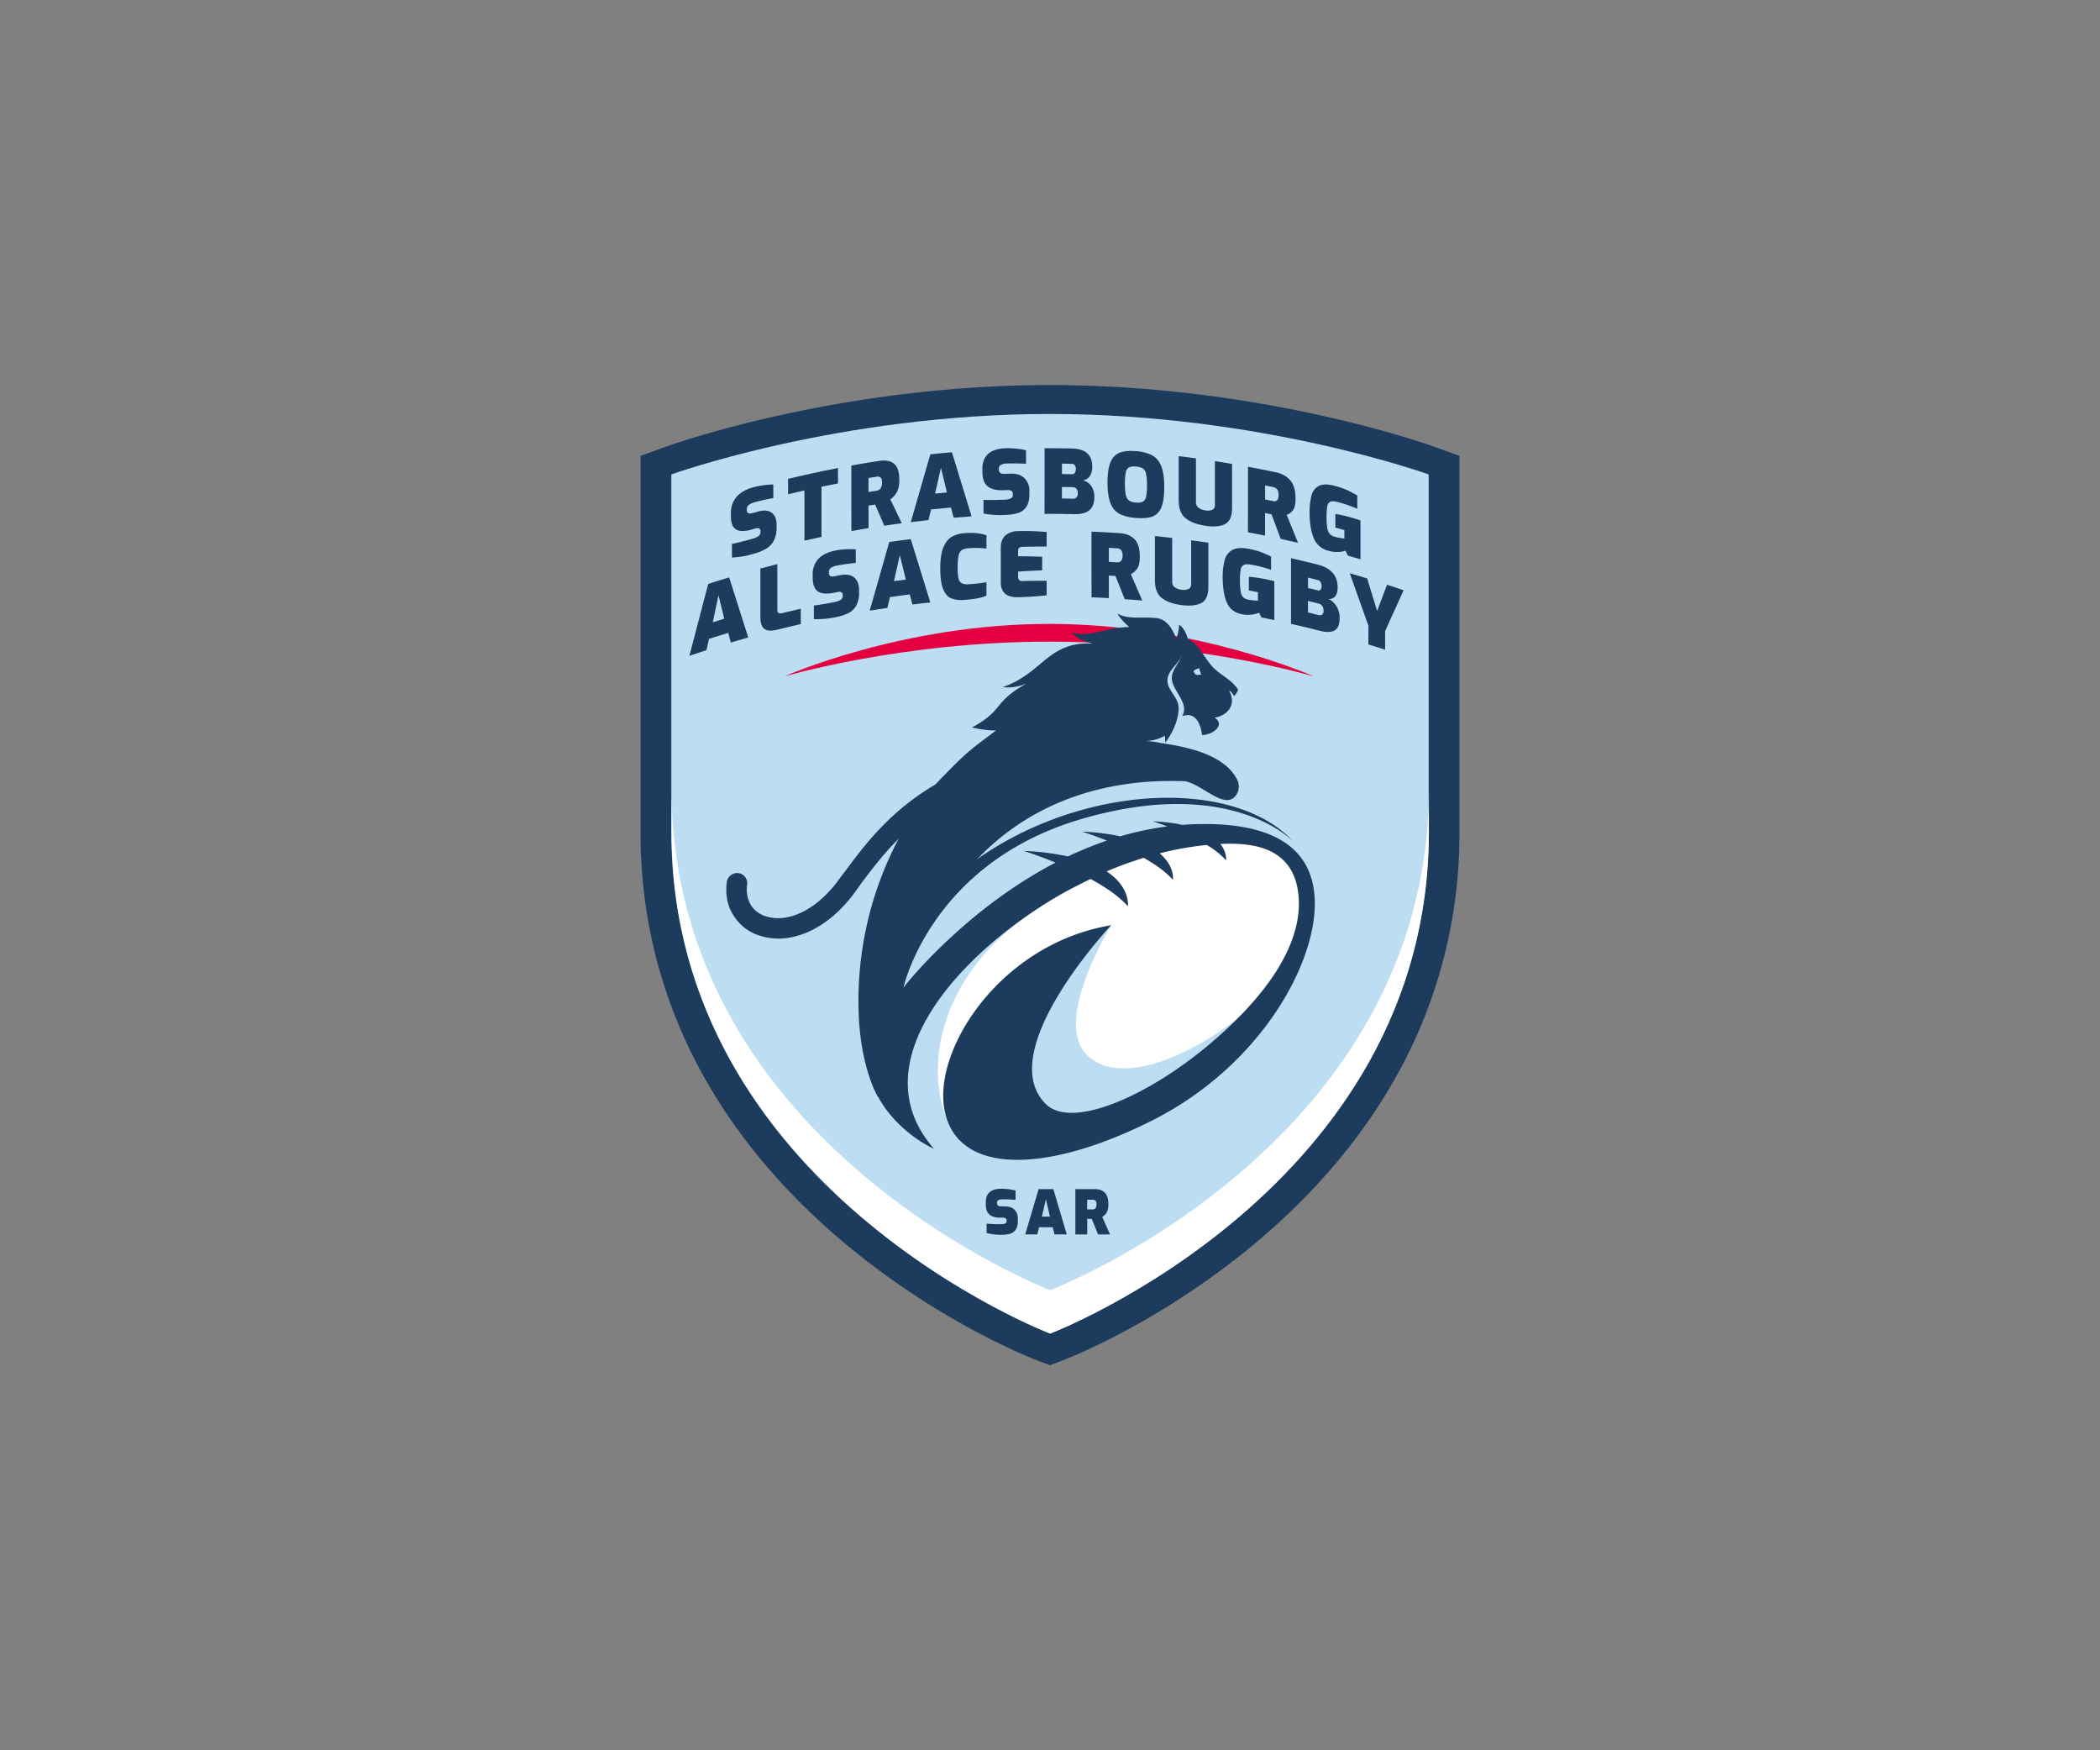 <?xml version="1.0" encoding="UTF-8"?> <svg xmlns="http://www.w3.org/2000/svg" width="1500" height="1250" viewBox="0 0 1500 1250"><rect x="0" y="0" width="1500" height="1250" fill="#808080" stroke="none"/><g id="strasbourg-alsace-rugby" transform="translate(-40350 -1343)"><rect id="Rectangle_117" data-name="Rectangle 117" width="1500" height="1250" transform="translate(40350 1343)" fill="none"></rect><g id="StrasbourgAlsaceRugby" transform="translate(40807.551 1618)"><g id="Groupe_538" data-name="Groupe 538" transform="translate(0)"><path id="Tracé_6437" data-name="Tracé 6437" d="M282.4,696.209c-2.871-1.1-71.41-27.644-140.39-86.538-40.932-34.932-73.618-74.1-97.176-116.427A353.245,353.245,0,0,1,0,319.614V50.539l18.589-6.7C23.558,42.073,141.9,0,292.449,0S561.34,42.073,566.309,43.84l18.589,6.7V319.614a353.107,353.107,0,0,1-44.834,173.592c-23.558,42.331-56.244,81.5-97.176,116.427-68.98,58.895-137.482,85.434-140.39,86.538L292.449,700Z" transform="translate(0)" fill="#1d3b5d"></path><path id="Tracé_6438" data-name="Tracé 6438" d="M330.174,56.1C179.4,56.1,59.7,99.277,59.7,99.277V354.4c0,255.124,270.474,358.448,270.474,358.448S600.648,609.489,600.648,354.4V99.277S480.981,56.1,330.174,56.1Z" transform="translate(-37.725 -35.45)" fill="#bdddf2"></path><path id="Tracé_6439" data-name="Tracé 6439" d="M330.674,1140.748S60.2,1037.388,60.2,782.3v30.993c0,255.124,270.474,358.448,270.474,358.448s270.474-103.36,270.474-358.448V782.3C601.148,1037.388,330.674,1140.748,330.674,1140.748Z" transform="translate(-38.041 -494.342)" fill="#fff"></path><g id="Groupe_535" data-name="Groupe 535" transform="translate(34.858 45.09)"><path id="Tracé_6440" data-name="Tracé 6440" d="M176.036,245.059v-9.718c4.123-.847,8.871-2.025,14.208-3.534a14.962,14.962,0,0,0,4.675-1.988,3.547,3.547,0,0,0,1.509-2.908v-.773a1.834,1.834,0,0,0-.92-1.8,3.261,3.261,0,0,0-2.319-.11c-1.1.294-2.209.589-3.276.92-4.932,1.362-8.577,1.325-11.006-.147-2.429-1.509-3.607-4.712-3.607-9.607v-2.1a16.97,16.97,0,0,1,4.012-11.521c2.687-3.092,6.626-5.411,11.853-6.846a59.354,59.354,0,0,1,14.429-2.025v9.718c-4.675.81-8.981,1.767-12.957,2.871a14.023,14.023,0,0,0-4.491,1.951,3.655,3.655,0,0,0-1.472,3.166v.626c0,2.135,1.362,2.834,4.049,2.1,1.362-.368,2.724-.736,4.123-1.141,4.2-1.141,7.435-.81,9.681.957,2.282,1.767,3.386,4.564,3.386,8.319v2.1a19.975,19.975,0,0,1-1.988,9.5,14.749,14.749,0,0,1-5.632,5.816,38.329,38.329,0,0,1-9.35,3.681A61.239,61.239,0,0,1,176.036,245.059Z" transform="translate(-145.632 -166.985)" fill="#1d3b5d"></path><path id="Tracé_6441" data-name="Tracé 6441" d="M297.905,176.975c-3.9.883-7.8,1.8-11.705,2.724V168.73q17.779-4.307,35.668-7.73v10.969c-3.939.773-7.84,1.546-11.779,2.356v35.852c-4.049.847-8.135,1.73-12.184,2.65Z" transform="translate(-215.71 -146.827)" fill="#1d3b5d"></path><path id="Tracé_6442" data-name="Tracé 6442" d="M409,150q9.994-1.822,20.061-3.35c4.491-.7,7.951,0,10.454,2.025s3.755,5.926,3.755,11.669c0,3.607-.552,6.442-1.693,8.5a15.735,15.735,0,0,1-4.712,5.3q4.086,8.5,8.172,17.043-6.239.828-12.478,1.767c-2.209-5.043-4.38-10.086-6.589-15.129-1.546.258-3.129.479-4.675.736v16.122q-6.129.994-12.257,2.1Q408.982,173.426,409,150Zm17.816,18a4.448,4.448,0,0,0,3.092-1.693,7.239,7.239,0,0,0,1.031-4.086q0-2.705-.994-3.644a3.585,3.585,0,0,0-3.129-.589c-1.84.294-3.718.589-5.558.883v10.012C423.1,168.586,424.975,168.292,426.816,168Z" transform="translate(-293.309 -137.591)" fill="#1d3b5d"></path><path id="Tracé_6443" data-name="Tracé 6443" d="M538.287,131.872c5.116-.552,10.27-1.031,15.423-1.472q7.012,22.8,14.024,45.754-6.4.442-12.81.994c-.626-2.429-1.288-4.859-1.914-7.288-4.748.4-9.46.883-14.208,1.362-.626,2.54-1.215,5.08-1.841,7.619-4.233.442-8.429.957-12.662,1.472Q531.257,156.019,538.287,131.872Zm11.853,27.239c-1.436-5.889-2.834-11.742-4.27-17.632l-4.2,18.441C544.471,159.663,547.306,159.369,550.14,159.111Z" transform="translate(-366.168 -127.49)" fill="#1d3b5d"></path><path id="Tracé_6444" data-name="Tracé 6444" d="M664.11,169.134v-9.718c4.27.147,9.129.074,14.613-.147a12.113,12.113,0,0,0,4.785-.883,2.636,2.636,0,0,0,1.546-2.54v-.773a2.4,2.4,0,0,0-.957-2.025,3.788,3.788,0,0,0-2.356-.663l-3.386.11c-5.08.184-8.834-.7-11.337-2.8-2.5-2.061-3.718-5.558-3.718-10.491v-2.1c0-4.564,1.4-8.1,4.159-10.564s6.846-3.828,12.184-4.012a60.287,60.287,0,0,1,14.834,1.4v9.718c-4.785-.294-9.2-.368-13.288-.221a10.828,10.828,0,0,0-4.6.92,2.869,2.869,0,0,0-1.546,2.8v.626c0,2.135,1.4,3.166,4.16,3.055,1.4-.037,2.8-.11,4.233-.147,4.307-.147,7.619.957,9.939,3.276a12.375,12.375,0,0,1,3.5,9.129v2.1c0,3.865-.7,6.883-2.061,9.018a10.716,10.716,0,0,1-5.779,4.491,34.7,34.7,0,0,1-9.607,1.472A60.424,60.424,0,0,1,664.11,169.134Z" transform="translate(-454.003 -122.496)" fill="#1d3b5d"></path><path id="Tracé_6445" data-name="Tracé 6445" d="M783.937,122.5c6.552,0,13.1.074,19.693.221,9.57.221,14.356,4.638,14.356,12.957a12.04,12.04,0,0,1-1.62,6.589,7.463,7.463,0,0,1-4.9,3.2,10.529,10.529,0,0,1,5.779,4.012,12.849,12.849,0,0,1,2.209,7.767c0,4.528-1.215,7.767-3.681,9.681s-6.184,2.8-11.227,2.687q-10.325-.276-20.65-.221Q783.955,145.874,783.937,122.5Zm19.546,18.589a2.238,2.238,0,0,0,2.061-.994,4.509,4.509,0,0,0,.7-2.65,4.246,4.246,0,0,0-.81-2.871,2.591,2.591,0,0,0-1.951-.92c-2.393-.037-4.785-.11-7.141-.147v7.435C798.734,141.015,801.09,141.052,803.483,141.089Zm.7,17.484a3.09,3.09,0,0,0,2.577-1.031,4.381,4.381,0,0,0,.92-2.982,4.55,4.55,0,0,0-.92-3.018,3.356,3.356,0,0,0-2.577-1.178c-2.614-.074-5.227-.11-7.877-.147v8.208C798.955,158.463,801.568,158.5,804.182,158.573Z" transform="translate(-530.211 -122.498)" fill="#1d3b5d"></path><path id="Tracé_6446" data-name="Tracé 6446" d="M914.9,172.869a14.093,14.093,0,0,1-6.552-7.472c-1.472-3.534-2.245-8.54-2.245-15.018s.736-11.374,2.245-14.76a11.666,11.666,0,0,1,6.552-6.662c2.871-1.067,6.7-1.436,11.521-1.031a30.175,30.175,0,0,1,11.485,2.908,14.624,14.624,0,0,1,6.515,7.73q2.209,5.411,2.208,15.129c0,6.478-.736,11.337-2.208,14.65a11.134,11.134,0,0,1-6.515,6.4c-2.871.994-6.7,1.252-11.485.883A32.04,32.04,0,0,1,914.9,172.869Zm16.454-8.834a5.22,5.22,0,0,0,2.282-3.534,35.837,35.837,0,0,0,.662-8.024,41.365,41.365,0,0,0-.626-8.282,6.086,6.086,0,0,0-2.282-3.865,10.668,10.668,0,0,0-4.969-1.4,9.64,9.64,0,0,0-4.969.589,4.908,4.908,0,0,0-2.282,3.5,37.176,37.176,0,0,0-.626,8.172,36.815,36.815,0,0,0,.663,8.1,6.455,6.455,0,0,0,2.282,3.9,9.936,9.936,0,0,0,4.932,1.436A9.064,9.064,0,0,0,931.351,164.034Z" transform="translate(-607.431 -125.825)" fill="#1d3b5d"></path><path id="Tracé_6447" data-name="Tracé 6447" d="M1049.243,182.329c-3.35-2.65-5.043-6.994-5.043-13.03V137.9c4.122.479,8.209,1.031,12.331,1.583v31.325a4.9,4.9,0,0,0,1.73,3.865,9.936,9.936,0,0,0,5.043,1.951,8.193,8.193,0,0,0,5.043-.479,3.458,3.458,0,0,0,1.73-3.35V141.47q6.129.939,12.257,1.988v31.4c0,6.037-1.693,9.9-5.043,11.595s-8.025,2.061-14.025,1.178C1057.267,186.709,1052.593,184.979,1049.243,182.329Z" transform="translate(-694.697 -132.23)" fill="#1d3b5d"></path><path id="Tracé_6448" data-name="Tracé 6448" d="M1178.637,158.5q9.993,1.877,19.95,3.975a17.85,17.85,0,0,1,10.343,5.853c2.466,2.945,3.681,7.288,3.681,13.03,0,3.607-.552,6.258-1.656,7.914a9.18,9.18,0,0,1-4.675,3.57c2.687,6.662,5.411,13.325,8.1,19.987-4.123-.957-8.245-1.877-12.368-2.8q-3.257-8.779-6.552-17.521c-1.546-.331-3.092-.626-4.638-.957v16.122c-4.086-.81-8.135-1.62-12.221-2.356Q1178.655,181.911,1178.637,158.5Zm17.742,24.478a3.154,3.154,0,0,0,3.092-.589c.662-.663.993-1.914.993-3.718a6.722,6.722,0,0,0-.957-3.975,5.1,5.1,0,0,0-3.129-1.73c-1.84-.368-3.681-.773-5.521-1.141v10.012C1192.7,182.242,1194.538,182.61,1196.379,182.978Z" transform="translate(-779.625 -145.247)" fill="#1d3b5d"></path><path id="Tracé_6449" data-name="Tracé 6449" d="M1301.281,231.336q-2.982-7.012-2.981-18.11a45.778,45.778,0,0,1,1.436-12.736,10.17,10.17,0,0,1,5.374-6.662c2.613-1.251,6.368-1.215,11.227.074a62.5,62.5,0,0,1,8.245,2.8,81.573,81.573,0,0,1,7.767,4.049v9.534a94.333,94.333,0,0,0-13.73-4.785c-2.429-.663-4.233-.773-5.374-.368a3.952,3.952,0,0,0-2.282,3.166,41.052,41.052,0,0,0-.552,7.988,43.272,43.272,0,0,0,.552,7.951,8.128,8.128,0,0,0,1.8,4.086,7.285,7.285,0,0,0,3.5,1.914,34.931,34.931,0,0,0,6.847,1.251v-6.037l-6.405-1.767v-9.718c1.288.184,2.982.479,5.08.957s4.049.957,5.779,1.435c2.135.626,4.491,1.362,7.068,2.172v27.791c-3.018-.883-6.037-1.767-9.055-2.613-.552-1.178-1.068-2.356-1.62-3.534a16.688,16.688,0,0,1-5.043.92,20.886,20.886,0,0,1-6.736-.736A15.206,15.206,0,0,1,1301.281,231.336Z" transform="translate(-855.265 -166.992)" fill="#1d3b5d"></path><path id="Tracé_6450" data-name="Tracé 6450" d="M108.172,377.838c4.969-1.583,9.938-3.166,14.945-4.638q6.791,21.368,13.619,42.883c-4.159,1.178-8.319,2.356-12.441,3.607-.626-2.282-1.252-4.6-1.84-6.883-4.6,1.4-9.2,2.8-13.767,4.27-.589,2.687-1.178,5.337-1.767,8.024-4.086,1.325-8.172,2.687-12.221,4.086C99.154,412,103.645,394.917,108.172,377.838Zm11.448,24.846c-1.4-5.6-2.761-11.153-4.123-16.748l-4.086,19.325C114.172,404.341,116.9,403.494,119.62,402.684Z" transform="translate(-94.7 -280.918)" fill="#1d3b5d"></path><path id="Tracé_6451" data-name="Tracé 6451" d="M235.371,393.706q-2.871-2.153-2.871-8.5V350.529c4.012-1.067,8.061-2.135,12.11-3.129v32.576c0,2.172,1.068,3.018,3.239,2.466,4.491-1.1,9.018-2.172,13.509-3.2v10.969c-5.632,1.288-11.227,2.65-16.822,4.049C240.34,395.289,237.285,395.142,235.371,393.706Z" transform="translate(-181.777 -264.615)" fill="#1d3b5d"></path><path id="Tracé_6452" data-name="Tracé 6452" d="M334.847,368.323v-9.718c4.2-.515,8.981-1.325,14.392-2.393a13.28,13.28,0,0,0,4.711-1.62,3.158,3.158,0,0,0,1.509-2.761v-.773a2.012,2.012,0,0,0-.957-1.877,3.408,3.408,0,0,0-2.319-.294c-1.1.221-2.209.442-3.35.663-5.006.994-8.724.663-11.153-1.031-2.466-1.693-3.681-4.969-3.681-9.9v-2.1a15.784,15.784,0,0,1,4.086-11.227c2.724-2.871,6.736-4.859,12.037-5.926a57.834,57.834,0,0,1,14.65-.883V328.2c-4.712.442-9.092,1.068-13.141,1.84a12.236,12.236,0,0,0-4.527,1.62,3.444,3.444,0,0,0-1.509,3.055v.626c0,2.135,1.362,2.945,4.086,2.393,1.4-.258,2.761-.552,4.159-.81,4.233-.81,7.509-.221,9.828,1.73,2.282,1.951,3.46,4.822,3.46,8.613v2.1a18.732,18.732,0,0,1-2.024,9.349,13.2,13.2,0,0,1-5.705,5.374,36.239,36.239,0,0,1-9.5,2.945A62.309,62.309,0,0,1,334.847,368.323Z" transform="translate(-245.916 -246.262)" fill="#1d3b5d"></path><path id="Tracé_6453" data-name="Tracé 6453" d="M458.651,300.961c5.116-.736,10.233-1.436,15.349-2.061q7.012,22.527,13.987,45.238c-4.27.442-8.54.92-12.773,1.472-.626-2.393-1.288-4.785-1.914-7.215-4.712.589-9.46,1.215-14.172,1.914-.626,2.577-1.215,5.153-1.84,7.693-4.2.626-8.393,1.251-12.589,1.951Q451.712,325.384,458.651,300.961ZM470.466,327.8c-1.436-5.816-2.834-11.632-4.27-17.484-1.4,6.184-2.8,12.4-4.2,18.589C464.835,328.531,467.632,328.126,470.466,327.8Z" transform="translate(-315.868 -233.967)" fill="#1d3b5d"></path><path id="Tracé_6454" data-name="Tracé 6454" d="M589.4,333.573c-2.5-1.031-4.417-3.239-5.779-6.589s-2.024-8.282-2.024-14.76c0-6.258.7-11.19,2.135-14.8s3.386-6.147,5.89-7.693a21.206,21.206,0,0,1,9.386-2.724,46.909,46.909,0,0,1,9.2.111,30.229,30.229,0,0,1,6.368,1.4v9.534a46.441,46.441,0,0,0-5.485-.442,62.721,62.721,0,0,0-7.325.184,10.353,10.353,0,0,0-4.712,1.252,6.132,6.132,0,0,0-2.319,3.791A35.859,35.859,0,0,0,594,311.23a38.229,38.229,0,0,0,.589,7.951,5.287,5.287,0,0,0,2.245,3.571,8.951,8.951,0,0,0,5.043.736,123.823,123.823,0,0,0,12.7-1.362v9.534c-3.423,1.546-8.577,2.5-15.57,3.018A21.063,21.063,0,0,1,589.4,333.573Z" transform="translate(-402.376 -226.347)" fill="#1d3b5d"></path><path id="Tracé_6455" data-name="Tracé 6455" d="M699,319.707V295.266c0-4.159,1.141-7.178,3.5-9.055a13.381,13.381,0,0,1,8.319-2.945,164.4,164.4,0,0,1,20.944.663v10.343c-5.705,0-11.411.074-17.116.184-2.172.037-3.276.994-3.276,2.834v3.9c5.742.074,11.448.184,17.19.368v9.718c-5.742.221-11.448.515-17.19.883V315.7a3.484,3.484,0,0,0,.736,2.429,2.535,2.535,0,0,0,2.025.773c5.889-.147,11.742-.184,17.632-.184v10.343c-2.65.368-5.816.663-9.57.92-3.718.221-7.288.4-10.712.479C703.2,330.677,699,327.143,699,319.707Z" transform="translate(-476.562 -224.039)" fill="#1d3b5d"></path><path id="Tracé_6456" data-name="Tracé 6456" d="M875,284.4c6.736.258,13.509.626,20.245,1.1,4.491.295,8.024,1.767,10.527,4.344s3.755,6.736,3.755,12.515c0,3.607-.552,6.331-1.693,8.135a11.879,11.879,0,0,1-4.748,4.27c2.724,6.257,5.485,12.552,8.208,18.846-4.2-.368-8.356-.7-12.552-.994-2.209-5.521-4.417-11.079-6.626-16.564-1.583-.11-3.165-.184-4.712-.294v16.122c-4.123-.221-8.245-.442-12.368-.589Q874.982,307.774,875,284.4Zm18.036,21.938a3.7,3.7,0,0,0,3.129-1.031,5.718,5.718,0,0,0,1.031-3.865,5.942,5.942,0,0,0-.994-3.865,4.363,4.363,0,0,0-3.166-1.288l-5.632-.331V305.97C889.282,306.117,891.159,306.228,893.036,306.338Z" transform="translate(-587.778 -224.804)" fill="#1d3b5d"></path><path id="Tracé_6457" data-name="Tracé 6457" d="M1003.143,337.318c-3.386-2.577-5.043-6.883-5.043-12.92V293c4.123.4,8.245.847,12.331,1.325V325.65a4.775,4.775,0,0,0,1.73,3.828,9.727,9.727,0,0,0,5.043,1.84,8.317,8.317,0,0,0,5.043-.589,3.551,3.551,0,0,0,1.73-3.386V296.018c4.122.552,8.208,1.1,12.294,1.73v31.4c0,6.037-1.693,9.938-5.043,11.669s-8.062,2.209-14.061,1.472C1011.2,341.514,1006.529,339.895,1003.143,337.318Z" transform="translate(-665.566 -230.239)" fill="#1d3b5d"></path><path id="Tracé_6458" data-name="Tracé 6458" d="M1132.655,355.365c-2.024-4.527-3.018-10.454-3.055-17.852a45.452,45.452,0,0,1,1.472-12.846,11.391,11.391,0,0,1,5.448-7.1c2.65-1.436,6.442-1.767,11.374-.847a57.863,57.863,0,0,1,8.355,2.135c2.209.81,4.822,1.914,7.914,3.386v9.534a90.4,90.4,0,0,0-13.914-3.644c-2.466-.479-4.307-.442-5.448.074a4.446,4.446,0,0,0-2.319,3.35,41.778,41.778,0,0,0-.552,8.024,42.848,42.848,0,0,0,.552,7.914,7.166,7.166,0,0,0,1.841,3.939,6.867,6.867,0,0,0,3.534,1.62,33.533,33.533,0,0,0,6.92.7v-6.037c-2.172-.4-4.344-.847-6.478-1.251V336.74c1.288.074,3.018.258,5.153.552s4.086.626,5.852.957c2.172.442,4.564.957,7.178,1.62V367.66c-3.055-.663-6.11-1.288-9.2-1.877-.552-1.141-1.1-2.282-1.62-3.423a19.072,19.072,0,0,1-5.116,1.362,21.338,21.338,0,0,1-6.81-.184C1138.361,362.58,1134.68,359.856,1132.655,355.365Z" transform="translate(-748.662 -244.899)" fill="#1d3b5d"></path><path id="Tracé_6459" data-name="Tracé 6459" d="M1262.2,335.9q9.662,2.209,19.251,4.638c9.35,2.393,14.024,7.877,14.024,16.2,0,2.724-.516,4.822-1.583,6.221a5.6,5.6,0,0,1-4.749,2.1,14.243,14.243,0,0,1,5.632,5.337,15.46,15.46,0,0,1,2.135,8.245c0,4.528-1.178,7.472-3.57,8.871-2.393,1.362-6.037,1.4-10.933.147-6.736-1.73-13.435-3.35-20.208-4.859Zm19.141,23.006a1.787,1.787,0,0,0,1.988-.515,4.051,4.051,0,0,0,.7-2.5,5.081,5.081,0,0,0-.773-3.018,3.178,3.178,0,0,0-1.914-1.362c-2.319-.589-4.675-1.178-6.994-1.73v7.435C1276.666,357.728,1278.985,358.317,1281.341,358.906Zm.663,17.632a2.683,2.683,0,0,0,2.54-.442,3.937,3.937,0,0,0,.92-2.761,5.582,5.582,0,0,0-.92-3.239,4.247,4.247,0,0,0-2.54-1.767c-2.577-.663-5.117-1.288-7.693-1.914v8.209C1276.887,375.249,1279.464,375.911,1282,376.537Z" transform="translate(-832.453 -257.348)" fill="#1d3b5d"></path><path id="Tracé_6460" data-name="Tracé 6460" d="M1389.525,402.672Q1382.9,383.9,1376.2,365.2c4.16,1.178,8.319,2.429,12.441,3.681,2.356,7.73,4.749,15.5,7.1,23.263,2.356-6.257,4.712-12.552,7.068-18.773,3.975,1.288,7.914,2.613,11.852,3.939q-6.57,14.521-13.214,29.153v13.288c-3.975-1.288-7.951-2.54-11.963-3.754C1389.525,411.543,1389.525,407.089,1389.525,402.672Z" transform="translate(-904.491 -275.863)" fill="#1d3b5d"></path></g><g id="Groupe_536" data-name="Groupe 536" transform="translate(246.585 573.965)"><path id="Tracé_6461" data-name="Tracé 6461" d="M670.489,1590.919v-6.7c2.908.258,6.221.405,9.975.405a8.069,8.069,0,0,0,3.276-.516,1.756,1.756,0,0,0,1.031-1.73v-.515a1.617,1.617,0,0,0-.663-1.4,2.583,2.583,0,0,0-1.62-.515H680.17c-3.46,0-6.037-.773-7.73-2.282s-2.54-3.975-2.54-7.4v-1.435c0-3.166.957-5.559,2.834-7.141s4.675-2.393,8.319-2.393a43.724,43.724,0,0,1,10.123,1.251v6.7c-3.239-.258-6.258-.4-9.055-.4a7.526,7.526,0,0,0-3.129.515,1.868,1.868,0,0,0-1.031,1.877v.442c0,1.472.957,2.209,2.834,2.209h2.871c2.945,0,5.19.81,6.773,2.429a8.731,8.731,0,0,1,2.356,6.368v1.436a11.707,11.707,0,0,1-1.4,6.221,7.062,7.062,0,0,1-3.939,3.019,21.747,21.747,0,0,1-6.552.81A41,41,0,0,1,670.489,1590.919Z" transform="translate(-669.9 -1559.3)" fill="#1d3b5d"></path><path id="Tracé_6462" data-name="Tracé 6462" d="M755.97,1560H766.5l9.57,32.355h-8.761l-1.288-5.153H756.3l-1.251,5.153H746.4Zm8.1,19.656-2.908-12.441-2.871,12.441Z" transform="translate(-718.241 -1559.742)" fill="#1d3b5d"></path><path id="Tracé_6463" data-name="Tracé 6463" d="M843.7,1560h13.8c3.092,0,5.484.81,7.178,2.466,1.73,1.656,2.577,4.454,2.577,8.429a11.567,11.567,0,0,1-1.141,5.742,8.726,8.726,0,0,1-3.239,3.2l5.632,12.552h-8.576l-4.528-11.153h-3.239v11.153H843.7V1560Zm12.258,14.5a2.664,2.664,0,0,0,2.135-.847,4.169,4.169,0,0,0,.7-2.724,3.92,3.92,0,0,0-.663-2.614,2.861,2.861,0,0,0-2.172-.736h-3.828v6.92Z" transform="translate(-779.726 -1559.742)" fill="#1d3b5d"></path></g><path id="Tracé_6464" data-name="Tracé 6464" d="M468.378,463.4c-105.385,0-188.978,37.472-188.978,37.472h0s83.63-24.809,188.978-24.809c105.385,0,189.015,24.809,189.015,24.809h0S573.763,463.4,468.378,463.4Z" transform="translate(-176.555 -292.826)" fill="#e40040"></path><g id="Groupe_537" data-name="Groupe 537" transform="translate(61.224 163.138)"><path id="Tracé_6465" data-name="Tracé 6465" d="M700.706,937.973s-43.545,69.937-16.159,93.827c33.423,29.153,113.814-25.067,129.421-51.5s23.263-32.613,23.263-32.613,5.485-48.809-12.846-58.269-42.073-28.674-119.851-2.061-44.87,30.625-62.207,42.625c-84.035,58.232-74.281,147.641-42.183,167.592C600.107,1097.614,584.132,998.524,700.706,937.973Z" transform="translate(-425.715 -715.314)" fill="#fff"></path><path id="Tracé_6466" data-name="Tracé 6466" d="M756.283,874.463c-1.178-45.312-41.779-57.606-92.685-54.514-.589.037-1.178.11-1.767.147a134.406,134.406,0,0,0-21.239-2.54s4.233,1.325,10.38,3.644a217.213,217.213,0,0,0-33.57,7.068,163.891,163.891,0,0,0-27.312-3.35s7.546,2.356,17.705,6.4a265.148,265.148,0,0,0-27.754,11.3,188.7,188.7,0,0,0-31.693-3.939s9.9,3.092,22.822,8.356c-66.4,34.49-108.661,89.189-108.661,89.189S482.055,847.261,589.8,815.862c107.814-31.4,151.654,16.638,151.654,16.638-54.073-59.41-217.837-35.484-283.173,72.183S484.3,1051.441,484.3,1051.441c-53.889-61.324,18.625-140.022,89.262-180.917,7.031-4.086,14.908-7.988,22.527-11.816,10.527,5.705,20.392,12.331,26.687,19.546,0,0,2.025-13.583-15.165-24.92a252.985,252.985,0,0,1,26.466-9.681c8.282,4.675,15.865,9.975,20.871,15.718,0,0,1.472-9.755-9.46-18.92a225.676,225.676,0,0,1,33.607-6,59.424,59.424,0,0,1,13.8,10.9s.81-5.485-4.049-11.632c20.908-.92,52.895.957,55.876,37.472s-26.5,74.171-63.2,105.2c-44.355,37.545-98.87,61.361-117.348,43.1-38.1-37.693,46.711-127.728,46.711-127.728-78.072,12.994-125.814,86.538-119.446,129.716,7.251,49.214,72.22,48.257,148.746,9.718C716.75,992.657,757.461,919.775,756.283,874.463Z" transform="translate(-335.932 -669.141)" fill="#1d3b5d"></path><path id="Tracé_6467" data-name="Tracé 6467" d="M477.355,535.812c-.037,0-.037.037-.074.037a65.017,65.017,0,0,0-11.264-1.583,29.114,29.114,0,0,0,13.583-3.755,20.758,20.758,0,0,1,.147,5.043c5.117-6.552,9.46-15.607,9.681-24.441.184-8.392-8.245-12.662-7.988-20.429.258-7.141,8.024-11.19,10.012-17.558h.037c-1.472,5.3-6.515,9.791-6.92,15.57-.663,8.945,13.1,18.294,7.4,27.791,8.871-3.2,12.883,4.159,14.245,13.472,7.325.11,17.043-7.178,8.908-12.368,8.282-1.178,16.307-8.687,10.307-19.4,1.84.773,2.356,2.356,3.791,3.975,1.693-2.282,2.981-4.086,2.5-4.822-4.748-7.472-13.583-10.564-18.957-17.043-6.147-7.362-9.349-15.57-16.822-19.067,0,0-1.509-6.92-6.11-10.049a43.679,43.679,0,0,1-2.024,10.343c-1.546-4.454-5.669-13.84-13.435-14.908-10.233-1.436-20.944,1.288-28.785-3.423a40.972,40.972,0,0,0,8.687,9.681c-16.086.037-30.331,8.245-41.7,3.681,4.748,4.159,6.663,5.779,15.423,8.135-31.8-1.8-35.668,21.349-64.269,31.1a33.246,33.246,0,0,0,17.448-2.834c-25.1,14.135-15.791,18.662-39.276,31.619a73.2,73.2,0,0,0,17.116,2.172c-21.46,16.012-21.46,16.012-43.472,38.65-32.318,19.03-49.987,42.625-64.269,61.8-1.73,2.245-3.5,4.491-6.331,8.429-11.264,14.429-23.632,22.122-34.417,24.331a30.592,30.592,0,0,1-15.828-.442,19.758,19.758,0,0,1-10.343-7.325,22.325,22.325,0,0,1-3.166-15.165,7.317,7.317,0,0,0-6.294-8.429,7.537,7.537,0,0,0-8.172,6.184c-1.362,10.2.847,18.883,5.889,25.73a33.378,33.378,0,0,0,17.448,12.7,44.022,44.022,0,0,0,23.595,1.031c13.8-2.871,29.337-12.221,42.883-29.742,1.1-1.656,3.644-4.859,6.221-8.65,7.435-9.828,15.791-20.907,26.687-31.8a247.587,247.587,0,0,0-28.233,131.188c.074,1.068.147,2.135.258,3.166v.11h0c2.945,33.68,13.435,50.208,13.435,50.208s-19.4-86.8,69.275-168.623c45.607-48.809,103.8-58.122,144.844-57.238.037.037.074.11.111.147a4.768,4.768,0,0,1,.7-.147c1.472.037,2.945.074,4.344.147,12.846,2.577,29.006,21.644,36.7,9.313a11.04,11.04,0,0,0,.368-10.49C522,543.984,496.311,538.609,477.355,535.812Zm26.871-53.52a10.69,10.69,0,0,0,1.472,4.344,10.3,10.3,0,0,1-3.313.442c-1.1-.11-1.73-1.362-2.282-2.687C500.655,483.285,502.569,482.843,504.225,482.291Z" transform="translate(-166.327 -443.2)" fill="#1d3b5d"></path></g></g></g></g></svg> 
